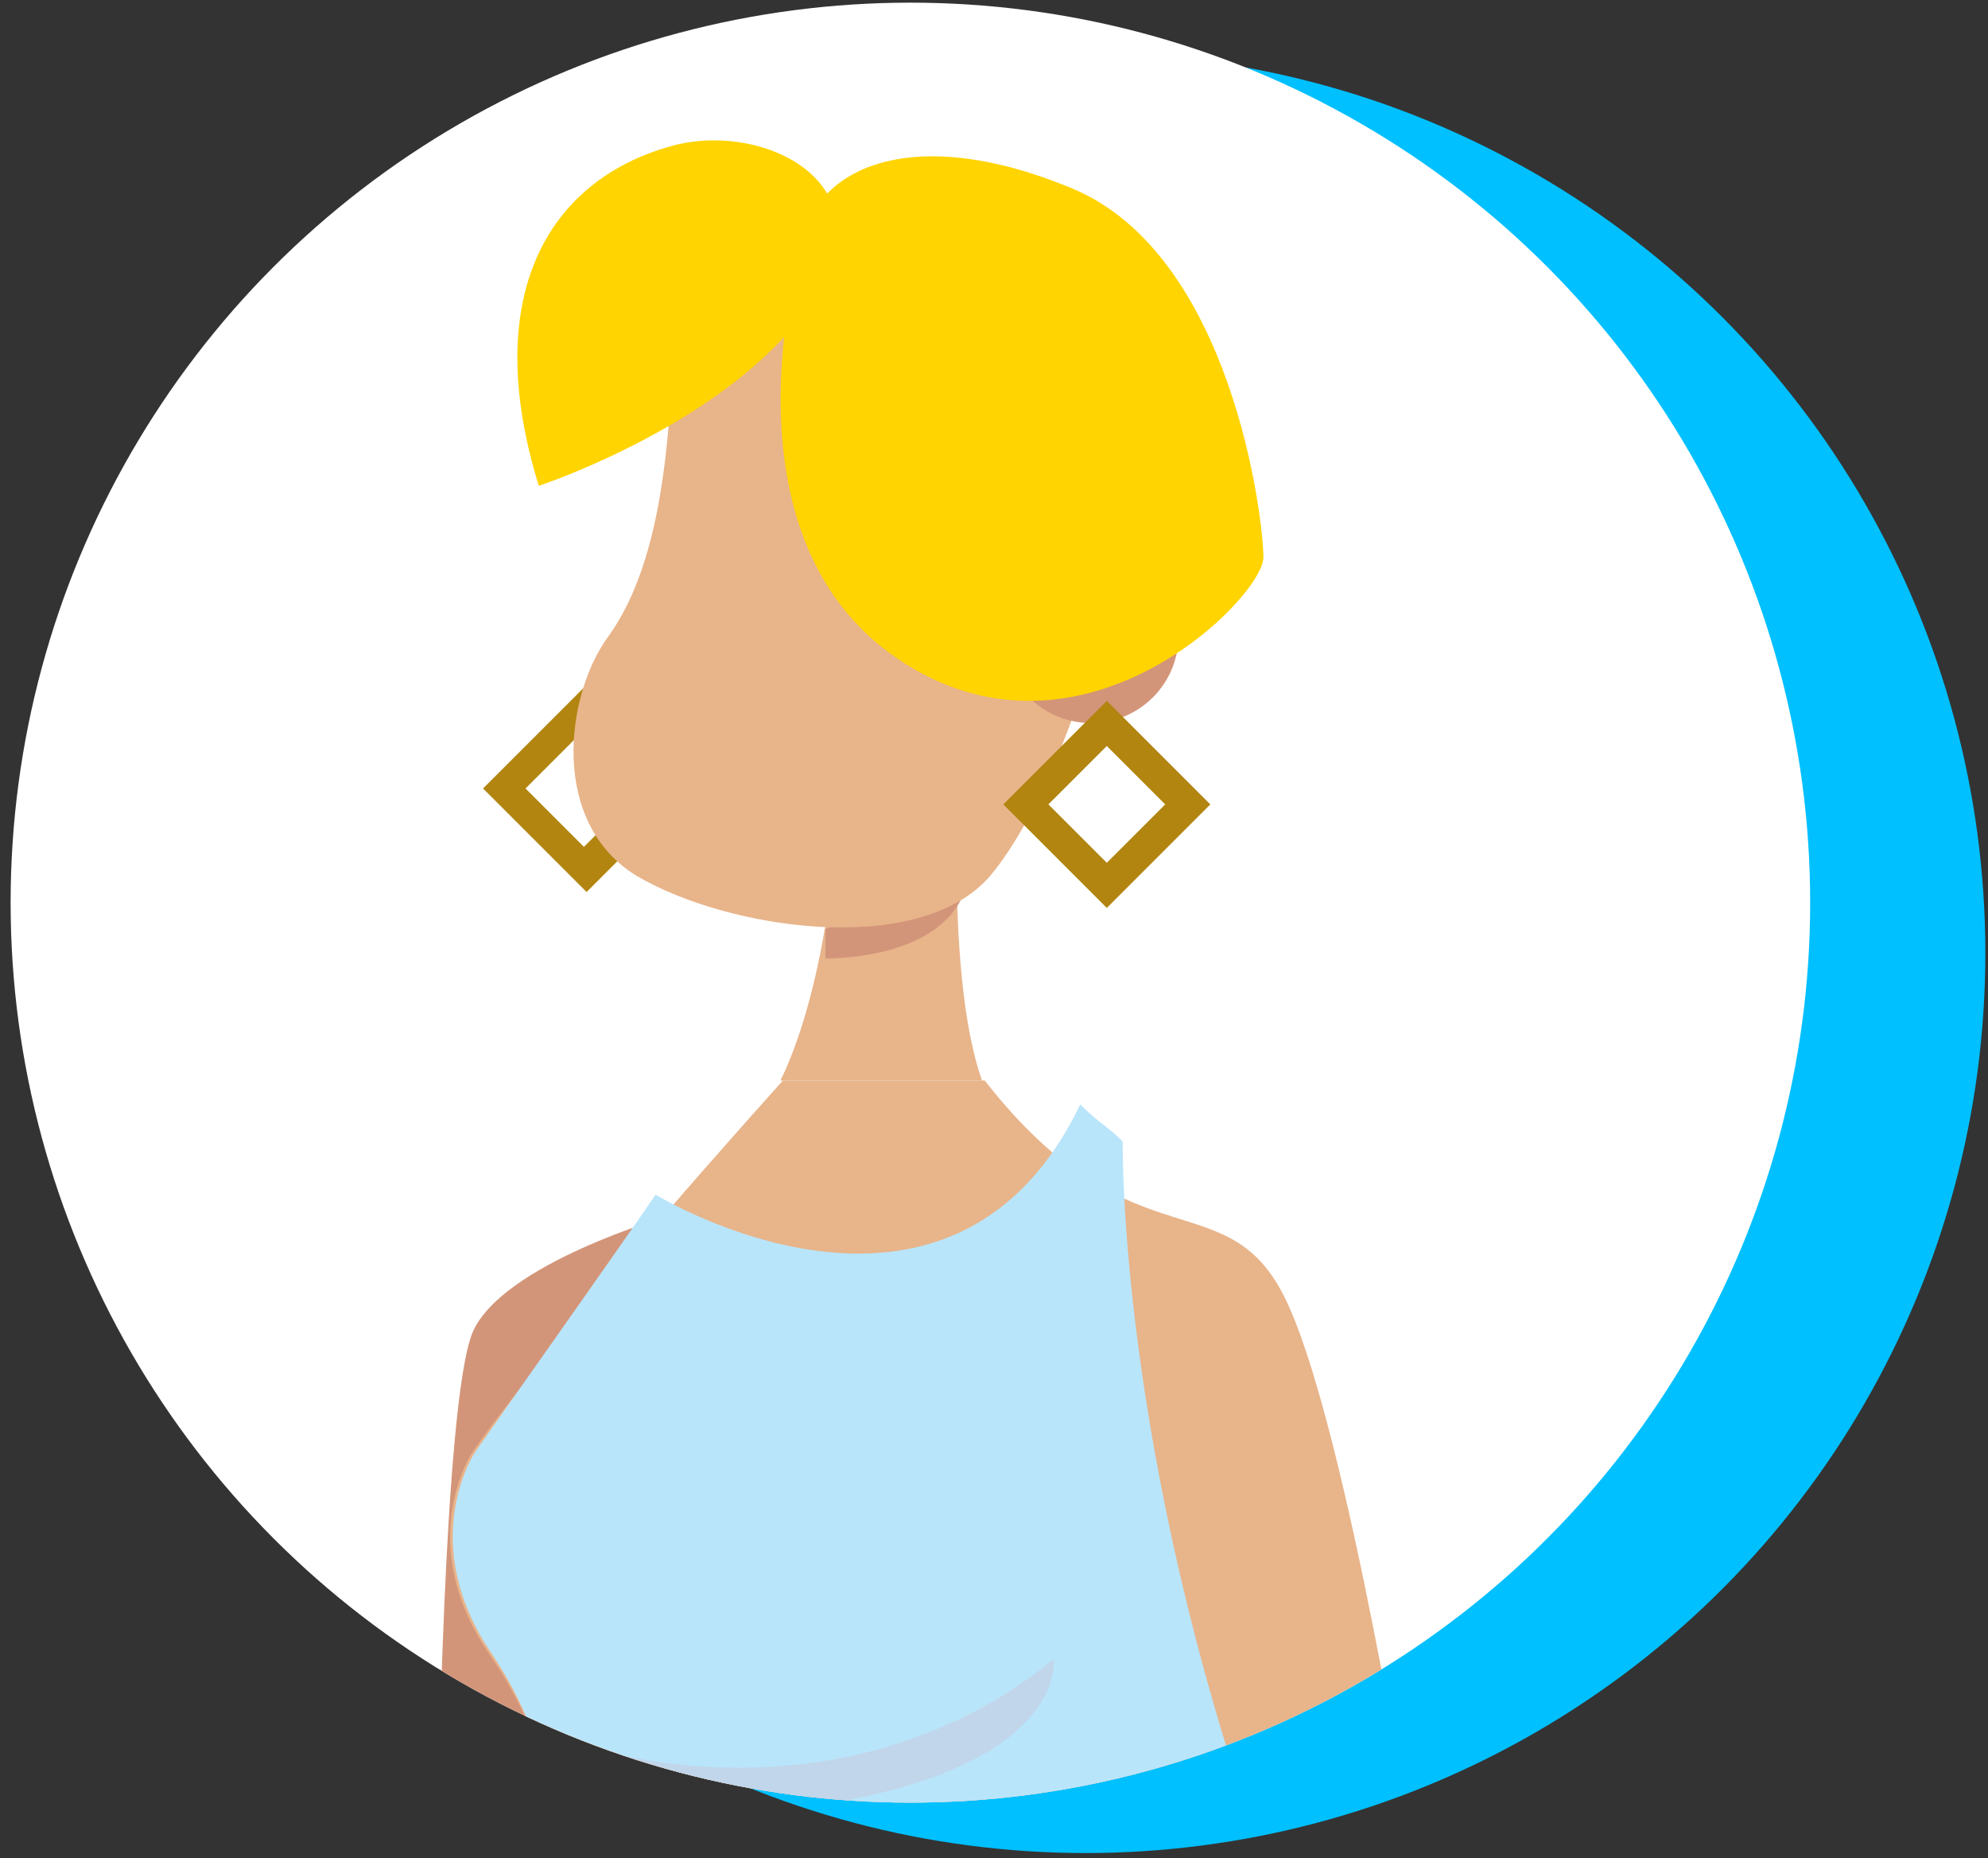 <svg xmlns="http://www.w3.org/2000/svg" xmlns:xlink="http://www.w3.org/1999/xlink" xml:space="preserve" id="Calque_1" x="0" y="0" version="1.1" viewBox="0 0 74.9 70"><rect x="0" y="0" width="74.9" height="70" fill="#333333" stroke="none"/><style>.st3{fill:#b28510}.st4{fill:#d39579}.st5{fill:#e8b48a}.st6{fill:#ffd400}</style><circle cx="40.9" cy="35.9" r="33.9" fill="#00c0ff"/><circle cx="34.3" cy="34" r="33.9" fill="#fff"/><defs><circle id="SVGID_00000176022164622228172510000015331685461960514207_" cx="34.3" cy="34" r="33.9"/></defs><clipPath id="SVGID_00000166657068592586939880000010152512264646963602_"><use xlink:href="#SVGID_00000176022164622228172510000015331685461960514207_" overflow="visible"/></clipPath><g clip-path="url(#SVGID_00000166657068592586939880000010152512264646963602_)"><path d="m22.1 33.6-3.9-3.9 3.9-3.9 3.9 3.9-3.9 3.9zm-2.3-3.9 2.2 2.2 2.2-2.2-2.2-2.2-2.2 2.2z" class="st3"/><path d="M25.2 45.8s-6.3 1.8-7.4 4.4c-1.1 2.7-1.3 18.6-1.3 18.6h8.8v-23z" class="st4"/><path d="M36.2 27.5s-.7 9 .8 13.2h-7.6s2.2-4 2.2-12.4l4.6-.8z" class="st5"/><path d="M31.1 35v1.1s3.9.1 5.1-2.2l-2.4-.3-2.7 1.4z" class="st4"/><path d="M37.6 8.5c-5-1.9-10.9-1-12.1 4.3-.1.5-.2 1-.2 1.6-.2 4-.8 7.4-2.4 9.6-1.6 2.2-2.2 7 1.1 9 3.4 2 10.6 3.1 13.3 0 2.6-3.1 5.2-11 4.9-15.5-.3-4.5.2-7.9-3.9-9.6 0 .1-.6.7-.7.6z" class="st5"/><circle cx="41.1" cy="23.9" r="3.3" class="st4" transform="rotate(-48.373 41.14 23.913)"/><path d="M30.2 9.2s-3.3 10.9 3.6 15.6 13.8-2.3 13.8-3.8-1.2-11.4-7.2-13.9-9.7-.8-10.2 2.1z" class="st6"/><path d="M20.3 18.3s8.2-2.7 10.8-7.8c1.9-3.9-2.6-5.9-5.8-5-4.7 1.3-7.2 5.7-5 12.8z" class="st6"/><path d="m41.7 34.2-3.9-3.9 3.9-3.9 3.9 3.9-3.9 3.9zm-2.2-3.9 2.2 2.2 2.2-2.2-2.2-2.2-2.2 2.2z" class="st3"/><path d="M20.9 70h32.4c-.1-.6-2.5-15.7-4.7-20.7-2.2-5.1-5.8-1.3-11.5-8.6h-7.6s-8.5 9.4-11.7 14c0 0-2.3 3.4.7 7.7 2.4 3.5 2.4 6.5 2.4 7.6z" class="st5"/><path fill="none" d="M40.7 41.7c.5.4 1 .8 1.4 1.2l-1.4-1.2z"/><path fill="#b9e5fb" d="M20.9 70h26.7c-5.5-15.4-5.3-27-5.3-27l-.1-.1c-.4-.4-.9-.7-1.4-1.2l-.1-.1c-4.9 10.2-16 3.4-16 3.4-1.5 2.2-5.9 8.4-6.8 9.7 0 0-2.3 3.4.7 7.7 2.3 3.5 2.3 6.5 2.3 7.6z"/><path fill="#cec2d2" d="M39.7 62.5c-6.9 5.6-15.6 4.4-19.8 2.5.6 1.4.8 2.6.9 3.5 19.8.5 18.9-6 18.9-6z" opacity=".42"/></g></svg>